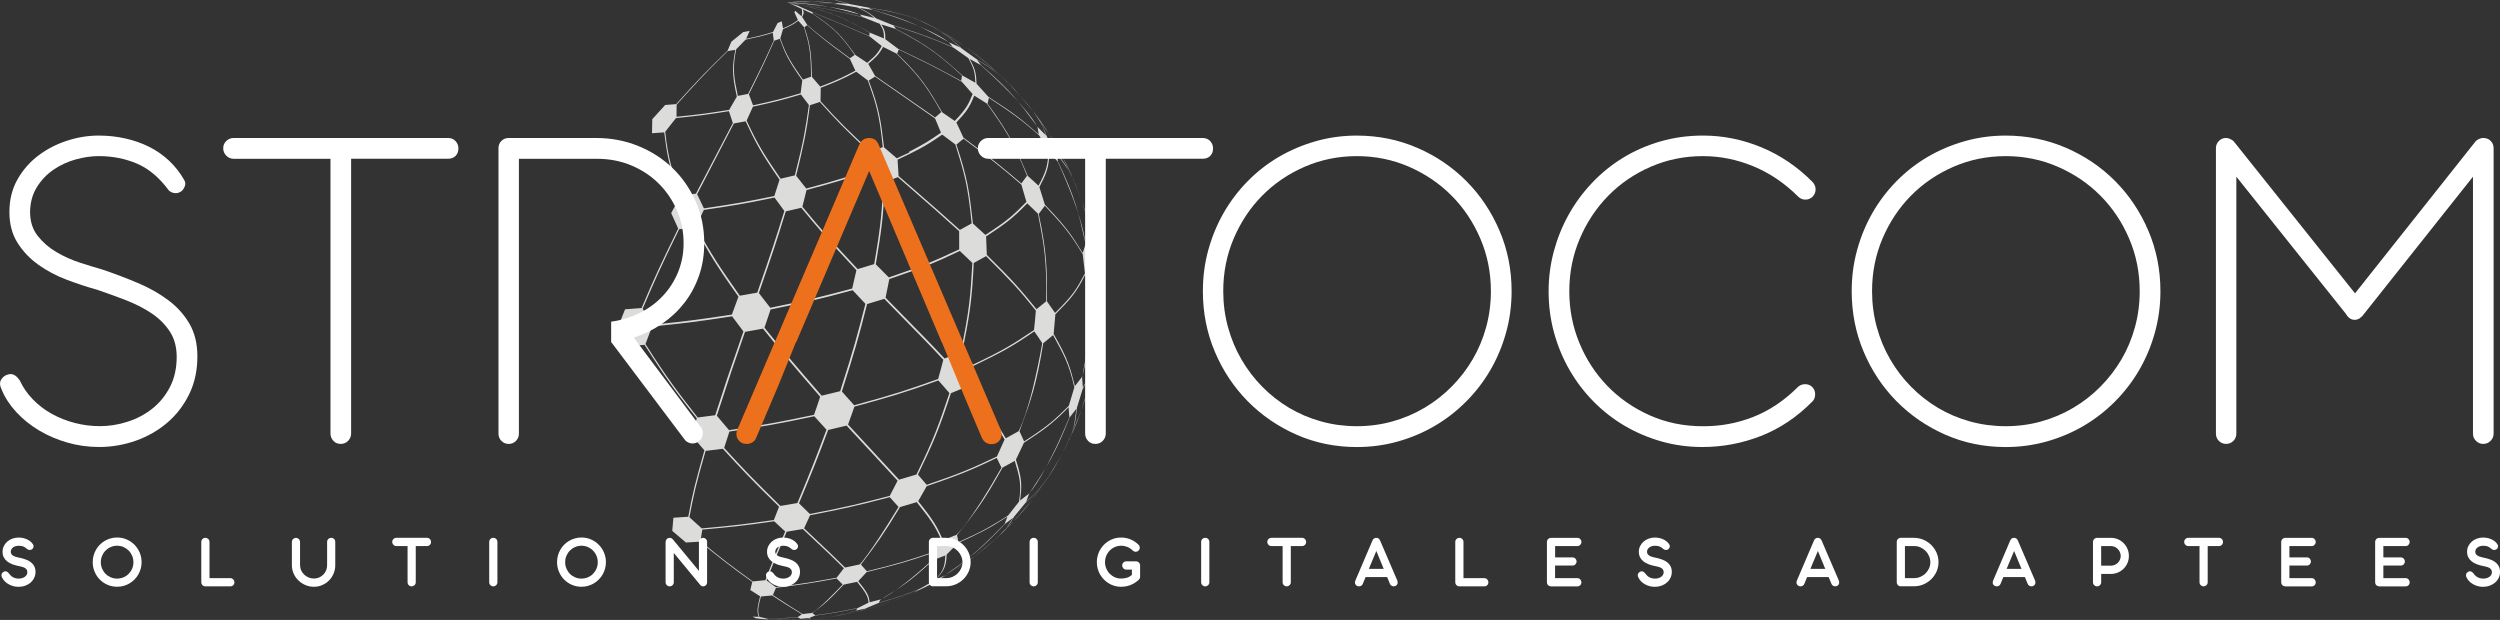 <svg xmlns="http://www.w3.org/2000/svg" width="246" height="61" viewBox="0 0 246 61" fill="none"><rect x="0" y="0" width="246" height="61" fill="#333333" stroke="none"/><g clip-path="url(#clip0_1_95)"><path d="M78.493 60.98L78.327 60.985L78.846 60.881L79.549 60.819C79.593 60.846 79.66 60.871 79.692 60.911C79.337 60.935 78.855 60.965 78.493 60.98ZM82.34 60.595C82.927 60.453 83.71 60.259 84.285 60.07L85.138 59.872C84.971 59.956 84.749 60.08 84.569 60.14C83.144 60.458 83.117 60.466 82.34 60.595ZM88.722 58.82L88.574 58.88L89.921 58.298L90.671 57.96L90.588 58.002C90.027 58.251 89.287 58.594 88.722 58.82ZM78.278 60.988C77.94 60.993 77.491 61 77.153 61C76.264 60.983 76.264 60.983 75.817 60.96L75.65 60.95L75.585 60.945L75.452 60.876C76.565 60.871 77.027 60.863 78.488 60.752L78.794 60.881C78.638 60.913 78.436 60.983 78.278 60.988ZM82.249 60.61L81.493 60.722C80.435 60.851 80.435 60.851 79.912 60.896L79.764 60.908C79.724 60.876 79.667 60.836 79.625 60.809L80.203 60.572C81.854 60.346 82.52 60.247 84.381 59.854L84.238 60.075C83.645 60.252 82.856 60.503 82.249 60.61ZM88.473 58.92C87.18 59.392 86.4 59.678 84.657 60.118C84.835 60.038 85.084 59.951 85.245 59.839L86.395 59.357C88.11 58.855 88.791 58.646 90.494 57.95L89.899 58.306L88.473 58.92ZM90.699 57.948L90.78 57.908L92.211 57.145C92.525 56.971 92.944 56.745 93.253 56.561C92.493 56.988 91.476 57.553 90.699 57.948ZM78.488 60.732C77.311 60.819 76.721 60.863 75.413 60.863L74.719 60.694C74.554 60.15 74.549 59.916 74.872 58.696L75.973 58.592C77.024 59.278 77.661 59.693 78.907 60.443L78.488 60.732ZM84.438 59.817C82.925 60.13 82.167 60.287 80.223 60.545L79.936 60.322C80.968 59.561 81.439 59.213 83.019 57.528L84.334 57.252C85.124 58.244 85.42 58.616 85.462 59.305L84.438 59.817ZM90.593 57.893C89.161 58.467 88.507 58.731 86.466 59.315L86.639 59.002C88.628 57.801 89.45 57.306 91.834 55.112L93.026 54.652C92.947 55.696 92.915 56.126 91.945 57.113L90.593 57.893ZM97.939 53.066C95.763 54.903 95.632 55.012 93.756 56.248L93.487 56.417C93.139 56.618 92.675 56.891 92.32 57.08L92.927 56.638C95.323 54.968 96.315 54.274 98.889 51.553L99.701 50.944C98.912 52.139 98.882 52.186 98.112 52.915L97.939 53.066ZM79.862 60.319L78.981 60.423C77.994 59.817 77.498 59.511 76.049 58.552L76.358 57.841C78.705 57.545 79.653 57.418 82.323 56.921L82.915 57.515C80.738 59.819 80.055 60.242 79.862 60.319ZM86.58 59.004L85.573 59.263C85.489 58.654 85.457 58.425 84.45 57.192L85.282 56.29C88.177 55.577 89.107 55.323 91.594 54.473L91.757 55.104C90.114 56.588 87.88 58.467 86.58 59.004ZM92.897 56.643L92.061 57.05C92.804 56.225 93.112 55.882 93.152 54.57L94.26 53.439C96.392 52.467 97.226 52.069 99.129 50.839L98.857 51.55C97.581 52.86 95.212 55.303 92.897 56.643ZM101.431 49.343C99.477 51.627 99.437 51.672 98.213 52.813C99.267 51.707 99.331 51.639 99.785 50.847L100.911 49.475C102.189 48.269 102.241 48.222 103.063 47.086C102.579 47.77 101.959 48.699 101.431 49.343ZM82.328 56.844C80.109 57.247 79.095 57.431 76.333 57.769L75.435 57.113C75.98 55.711 76.165 55.236 77.409 52.321L78.996 52.057C81.701 54.6 81.923 54.809 83.038 55.912L82.328 56.844ZM91.636 54.386C89.225 55.191 88.32 55.482 85.299 56.213L84.716 55.552C86.284 53.484 86.91 52.629 88.564 49.895L90.207 49.41C91.51 51.06 91.999 51.679 92.67 53.235L91.636 54.386ZM99.195 50.732C97.586 51.746 96.853 52.209 94.309 53.345L94.173 52.646C96.032 50.317 96.799 49.355 98.645 46.017L99.852 45.351C100.336 46.969 100.535 47.64 100.274 49.358L99.195 50.732ZM104.24 45.147L103.151 46.952C102.214 48.219 102.177 48.269 100.972 49.383L101.256 48.602C103.03 45.91 103.766 44.797 105.252 41.074L105.276 41.046L105.898 40.248L105.918 40.218C105.701 42.008 105.696 42.043 105.047 43.594L104.24 45.147ZM75.317 57.088L74.073 57.215C71.869 55.619 71.077 55.022 68.927 53.248L69.107 52.112C71.862 51.863 72.977 51.756 76.18 51.294L77.261 52.296C76.175 54.876 75.897 55.542 75.317 57.088ZM84.601 55.537L83.154 55.847C81.928 54.637 81.827 54.538 79.122 51.985L79.714 50.7C82.88 50.079 84.149 49.818 87.552 48.92L88.418 49.882C85.541 54.597 84.608 55.532 84.601 55.537ZM94.092 52.639L92.799 53.148C92.189 51.821 91.96 51.324 90.351 49.316L91.187 47.842C94.141 46.818 95.304 46.398 98.082 45.058L98.546 46.017C95.427 51.518 94.102 52.629 94.092 52.639ZM101.239 48.585L100.38 49.246C100.545 47.832 100.614 47.245 99.965 45.232L100.753 43.576C102.685 42.301 103.482 41.774 105.148 40.077L105.224 41.064C102.895 46.671 101.495 48.314 101.239 48.585ZM107.66 35.598C106.954 38.774 106.94 38.834 106.335 40.542C105.982 41.416 105.518 42.59 105.123 43.445C105.785 41.774 105.812 41.71 105.975 40.102L106.53 38.295C107.352 36.786 107.384 36.726 107.705 35.344L107.66 35.598ZM76.148 51.172C73.493 51.545 72.281 51.717 69.053 51.995L67.837 50.896C68.256 48.734 68.431 47.839 69.433 44.369L71.124 44.158C73.024 46.219 73.893 47.161 76.659 49.857L76.148 51.172ZM87.55 48.794C84.717 49.529 83.426 49.862 79.695 50.578L78.618 49.527C79.889 46.482 80.346 45.373 81.491 42.309L83.302 41.881C84.973 43.691 86.659 45.485 88.325 47.302L87.55 48.794ZM98.097 44.919C95.57 46.109 94.526 46.577 91.187 47.707L90.326 46.701C91.733 43.76 92.315 42.542 93.574 38.69L95.153 38.036C97.122 40.504 97.7 41.28 98.852 43.246L98.097 44.919ZM105.173 39.93C103.82 41.265 103.203 41.874 100.772 43.437L100.321 42.433C101.486 39.252 101.969 37.934 102.658 33.769L103.625 32.978C104.736 35.001 105.195 35.839 105.715 38.113L105.173 39.93ZM107.737 35.153C107.352 36.699 107.337 36.759 106.555 38.148L106.478 37.121C107.132 33.751 107.403 32.357 107.292 28.104L107.559 27.251C108.085 29.163 108.114 29.277 108.144 31.022C108.055 32.262 107.974 33.93 107.737 35.153ZM78.463 49.499L76.792 49.783C74.09 47.128 73.313 46.328 71.259 44.076L71.373 43.713L71.775 42.465C75.109 41.956 76.452 41.74 80.129 40.959L80.632 41.518L81.326 42.279C80.373 44.804 79.939 45.958 78.463 49.499ZM90.178 46.691L88.468 47.2C86.802 45.386 85.116 43.586 83.448 41.774L83.591 41.377L84.075 40.012C87.394 39.105 88.877 38.687 92.335 37.435L92.878 38.051L93.423 38.68C92.404 41.702 91.94 43.084 90.178 46.691ZM100.22 42.433L98.971 43.129C97.897 41.347 97.453 40.609 95.279 37.912L95.481 37.171L95.777 36.008C98.435 34.721 99.472 34.196 101.772 32.61L102.164 33.169L102.559 33.766C101.333 40.606 100.229 42.423 100.22 42.433ZM106.448 37.112L106.429 37.141L105.794 37.967L105.77 37.996C105.311 36.177 105.101 35.347 103.679 32.859L103.85 30.925C105.303 29.451 105.849 28.899 106.789 27.025L107.263 28.094C107.339 34.971 106.483 37.027 106.448 37.112ZM107.734 24.828C108.141 28.062 108.159 28.189 108.161 30.055L108.151 30.803C108.065 28.845 108.06 28.768 107.566 27.11L107.527 26.675L107.347 25.213C107.48 23.737 107.487 23.647 107.246 22.462L107.734 24.828ZM80.356 40.082L80.099 40.82C77.049 41.454 75.657 41.745 71.743 42.329L70.813 41.235L70.539 40.904C71.889 36.744 72.16 35.958 73.313 32.655L75.077 32.339C76.866 34.551 77.683 35.561 80.704 39.038L80.356 40.082ZM92.569 36.366L92.31 37.295C89.425 38.319 88.11 38.784 84.05 39.876L83.12 38.837L82.844 38.523C84.085 34.609 84.462 33.346 85.321 29.921L87.014 29.406C91.501 33.982 91.501 33.982 92.823 35.401L92.569 36.366ZM101.843 31.546L101.745 32.478C99.645 33.89 98.766 34.45 95.753 35.874L95.109 35.123L94.682 34.641C95.355 31.253 95.634 29.851 95.817 25.877L97.031 25.206C99.474 27.639 100.22 28.425 101.927 30.56L101.843 31.546ZM106.757 26.896C105.95 28.42 105.649 28.989 103.82 30.791L103.028 29.665C103.023 26.314 103.023 24.93 102.211 21.045L102.233 21.018L102.796 20.27L102.813 20.242C104.516 22.069 105.222 22.827 106.54 25.012L106.757 26.896ZM106.476 19.862C106.695 20.593 107.014 21.562 107.204 22.303C107.453 23.774 107.468 23.861 107.315 25.087L106.952 24.291L106.833 24.058C106.115 20.841 105.819 19.512 104.101 15.888L103.993 15.147C105.116 16.661 105.207 16.785 105.794 18.07L106.476 19.862ZM70.376 40.857L68.656 41.081C66.785 38.692 65.754 37.377 63.515 33.855L64.164 32.128C67.264 31.81 68.515 31.673 72.039 31.126L73.152 32.613C71.59 37.094 71.38 37.743 70.376 40.857ZM82.671 38.493L80.852 38.934C78.201 35.876 77.343 34.877 75.223 32.242L75.827 30.453C79.122 29.777 80.437 29.496 83.9 28.556L85.156 29.894C84.388 32.881 84.035 34.243 82.671 38.493ZM94.534 34.629L92.949 35.277C91.385 33.614 91.385 33.614 87.14 29.292L87.508 27.463C90.844 26.312 91.883 25.919 94.447 24.694L95.679 25.867C95.491 29.101 95.412 30.44 94.534 34.629ZM102.949 29.648L101.994 30.423C100.474 28.561 99.78 27.711 97.103 25.079L97.031 23.267C98.783 22.106 99.58 21.577 101.081 20.009L102.14 21.033C102.749 24.197 103.001 25.507 102.949 29.648ZM106.799 24.065L106.542 24.893C105.395 23.071 104.965 22.387 102.813 20.133L102.275 18.41C102.932 17.128 103.203 16.598 103.265 15.015L104.074 15.893C106.816 21.932 106.799 24.045 106.799 24.065ZM104.447 15.231C104.834 16.022 105.367 17.073 105.718 17.881C104.916 16.288 104.886 16.226 103.944 15.025L103.021 13.457C102.542 12.216 102.512 12.142 101.787 11.118C103.391 13.387 103.771 13.924 104.447 15.231ZM72.017 30.955C69.105 31.395 67.775 31.596 64.152 31.954L63.241 30.378C64.404 27.659 64.934 26.419 66.825 22.556L68.367 22.367C69.707 24.786 70.317 25.889 72.664 29.19L72.017 30.955ZM83.855 28.392C80.98 29.158 79.67 29.506 75.798 30.284L74.672 28.837C76.106 24.679 76.452 23.628 77.32 20.802L78.846 20.446C80.605 22.566 81.41 23.533 84.272 26.588L83.855 28.392ZM94.386 24.537C91.9 25.695 90.945 26.118 87.461 27.299L86.18 26.011C86.738 22.638 86.938 21.301 87.061 17.941L88.352 17.429C91.982 20.595 92.448 21 94.378 22.743L94.386 24.537ZM100.999 19.864C99.746 21.13 99.228 21.651 96.962 23.116L95.736 21.994C95.385 18.9 95.242 17.62 94.112 14.23L94.812 13.646C97.554 15.691 98.408 16.352 100.501 18.157L100.999 19.864ZM103.174 14.886C103.085 16.166 103.045 16.695 102.189 18.269L101.128 17.304C99.906 14.429 99.4 13.238 97.179 10.208L97.305 9.622C99.541 11.093 100.407 11.687 102.258 13.328L103.174 14.886ZM101.668 10.964C102.492 12.172 102.542 12.244 102.932 13.335L102.125 12.52C100.232 9.97 99.45 8.913 96.513 6.388L96.128 5.861C97.912 6.979 97.947 7.002 99.218 8.165C99.973 8.988 101.002 10.069 101.668 10.964ZM74.514 28.795L72.799 29.098C70.828 26.292 70.065 25.176 68.49 22.278L69.258 20.657C72.064 20.242 73.187 20.066 76.212 19.439L77.18 20.759C76.346 23.421 75.998 24.527 74.514 28.795ZM86.017 25.989L84.393 26.478C81.763 23.662 80.946 22.76 78.954 20.339L79.366 18.696C82.009 17.988 83.056 17.695 85.686 16.762L86.92 17.911C86.78 20.724 86.716 22.009 86.017 25.989ZM95.61 21.985L94.452 22.623C92.303 20.7 92.219 20.622 88.421 17.317L88.322 15.709C90.158 14.844 90.997 14.448 92.712 13.245L94.005 14.21C94.874 16.996 95.237 18.149 95.61 21.985ZM102.098 12.53L102.211 13.218C100.543 11.779 99.918 11.24 97.253 9.522L96.093 8.237C96.046 7.298 96.029 6.91 95.415 5.801L96.481 6.388C101.283 10.651 102.09 12.51 102.098 12.53ZM92.567 3.047C94.815 4.437 95.943 5.133 98.267 7.243L99.094 8.041C97.762 6.85 97.737 6.828 96.034 5.779L94.605 4.75C93.793 3.964 93.421 3.607 91.938 2.714L92.438 2.975C92.483 3 92.525 3.022 92.567 3.047ZM101.061 17.294L101.044 17.319L100.521 18.025L100.501 18.05C98.643 16.472 97.794 15.753 94.803 13.544L94.109 12.05C95.032 11.043 95.375 10.665 95.866 9.41L97.112 10.191C98.879 12.689 99.612 13.723 101.061 17.294ZM76.195 19.288C73.69 19.797 72.548 20.029 69.263 20.503L68.597 19.111C68.888 18.547 68.888 18.547 72.21 12.149L73.369 11.936C74.352 14.001 74.759 14.856 76.706 17.682L76.195 19.288ZM85.627 16.623C83.441 17.384 82.444 17.732 79.334 18.55L78.342 17.294C79.068 14.314 79.337 13.143 79.699 10.355L80.677 10.034C82.249 11.767 82.967 12.557 85.635 15.043L85.627 16.623ZM92.591 13.057C91.377 13.889 91.088 14.086 89.445 14.943L89.48 15.003L88.248 15.577L86.989 14.501C86.666 11.806 86.53 10.69 85.484 7.926L86.099 7.539C88.07 8.911 90.047 10.275 92.011 11.657L92.591 13.057ZM95.708 9.251C95.286 10.273 95.128 10.653 93.951 11.901L92.712 11.051C91.279 8.62 90.686 7.616 88.278 5.279L88.285 5.264L88.433 4.884L88.438 4.872C91.251 6.224 92.229 6.711 94.637 8.041L95.708 9.251ZM95.289 5.722C95.755 6.617 95.948 6.987 95.97 8.14L94.726 7.447C92.441 5.416 91.496 4.576 88.154 2.836L87.935 2.523C90.486 3.333 91.491 3.669 93.85 4.705L95.289 5.722ZM91.824 2.655C93.058 3.415 93.532 3.728 94.479 4.675L93.416 4.178C90.676 2.642 89.544 2.008 85.871 0.964L85.415 0.751C87.656 1.128 88.522 1.293 90.323 1.931L91.824 2.655ZM68.481 19.052L67.034 19.228C66.134 16.748 65.758 15.721 65.457 12.965L66.516 11.62C68.597 11.406 69.433 11.312 71.726 10.939L72.113 12.11C69.317 17.436 69.317 17.436 68.481 19.052ZM78.214 17.255L76.81 17.585C75.265 15.311 74.626 14.371 73.468 11.861L74.09 10.496C76.059 10.064 76.839 9.883 78.806 9.296L79.596 10.332C79.26 12.669 79.107 13.735 78.214 17.255ZM86.864 14.476L85.701 14.943C83.46 12.845 82.592 12.015 80.741 9.957L80.761 8.637C82.155 8.093 82.856 7.82 84.253 7.056L85.393 7.914C86.192 10.188 86.525 11.13 86.864 14.476ZM92.626 11.028L92.016 11.558C90.052 10.188 88.078 8.829 86.108 7.464L85.435 6.281C86.148 5.675 86.474 5.396 86.896 4.616L88.213 5.269C90.126 7.203 90.921 8.003 92.626 11.028ZM94.659 7.442L94.583 7.959C92.448 6.8 91.476 6.271 88.389 4.812L87.115 3.858C87.118 3.303 87.12 3.052 86.728 2.404L88.11 2.836C90.79 4.295 91.9 4.899 94.659 7.442ZM93.386 4.178L93.759 4.628C91.77 3.783 90.864 3.395 87.851 2.471L86.21 1.812C85.696 1.392 85.462 1.201 84.551 0.768L85.849 0.969C91.397 2.645 93.1 3.937 93.386 4.178ZM90.173 1.857L90.212 1.877C88.677 1.367 87.977 1.133 85.314 0.718L83.599 0.398C82.826 0.164 82.782 0.149 82.259 0.035C85.067 0.186 87.727 0.815 90.173 1.857ZM71.751 10.812C69.86 11.113 68.999 11.25 66.57 11.491L66.58 10.3C68.446 8.227 69.297 7.283 71.617 5.023L72.353 4.904C72.091 6.443 71.973 7.143 72.506 9.505L71.751 10.812ZM78.781 9.174C77.153 9.651 76.407 9.87 74.1 10.367L73.69 9.274C74.981 6.674 75.366 5.876 76.183 4.004L76.733 3.823C77.254 5.227 77.469 5.806 78.942 7.899L78.781 9.174ZM84.169 6.952C83.048 7.549 82.537 7.822 80.714 8.52L79.892 7.568C79.833 5.461 79.808 4.588 79.156 2.679L79.423 2.478C80.805 3.674 81.306 4.096 83.633 5.799L84.169 6.952ZM86.765 4.529C86.407 5.158 86.257 5.416 85.334 6.179L84.179 5.414C82.831 3.589 82.273 2.834 80.003 1.37L79.934 1.203C82.138 2.098 83.031 2.466 85.583 3.592L86.765 4.529ZM86.572 2.346C86.891 2.896 86.999 3.117 86.977 3.783L85.637 3.229C83.204 1.847 82.197 1.275 78.734 0.462L78.424 0.383C80.802 0.78 81.888 0.962 84.956 1.708L86.572 2.346ZM84.388 0.741C85.151 1.109 85.445 1.26 86.049 1.765L84.65 1.437C81.997 0.728 80.536 0.341 77.444 0.239C79.702 0.264 80.237 0.268 82.629 0.435L84.388 0.741ZM82.103 0.027C82.871 0.204 82.95 0.224 83.441 0.38L82.135 0.291C79.223 0.119 79.05 0.107 77.444 0.236C79.033 0.022 80.588 -0.045 82.103 0.027ZM73.611 9.241L72.602 9.435C72.224 7.603 72.052 6.766 72.439 4.852L73.364 3.902C74.428 3.676 74.914 3.574 76.042 3.226L76.136 3.984C75.371 5.684 75.055 6.388 73.611 9.241ZM79.808 7.546L79.001 7.829C77.849 6.159 77.37 5.468 76.782 3.773L77.049 2.866C77.723 2.57 78.029 2.433 78.552 2.041L79.112 2.667C79.591 4.25 79.791 4.904 79.808 7.546ZM84.102 5.401L83.641 5.729C81.284 4.007 80.733 3.574 79.421 2.431L78.924 1.658C79.092 1.347 79.154 1.233 78.974 0.915L79.959 1.36C81.755 2.592 82.5 3.102 84.102 5.401ZM85.578 3.216V3.226L85.533 3.53L85.531 3.539C83.473 2.645 82.441 2.195 79.877 1.168L78.656 0.634C78.315 0.46 78.127 0.363 77.444 0.236L78.688 0.45C81.469 1.161 82.621 1.457 85.578 3.216ZM84.606 1.437L84.867 1.663C82.444 1.096 81.336 0.838 78.327 0.363L77.444 0.239C82.787 0.626 84.275 1.253 84.606 1.437ZM82.103 0.296L82.523 0.415C80.385 0.281 79.877 0.249 77.444 0.236C79.433 0.169 81.15 0.112 82.103 0.296ZM92.567 3.047C88.226 0.564 83.031 -0.519 77.444 0.239C77.846 0.326 78.194 0.4 78.552 0.602L77.481 0.249L77.486 0.251L77.735 0.346L77.737 0.348L78.88 0.87C78.947 1.079 78.947 1.397 78.868 1.601L78.243 1.054V1.056V1.059L78.174 1.213L78.172 1.215L78.169 1.218L78.515 1.974C78.063 2.304 77.866 2.436 77.049 2.789L76.923 2.098L76.916 2.1L76.908 2.103L76.531 2.262L76.523 2.264L76.516 2.267L76.064 3.147C75.102 3.44 74.704 3.554 73.419 3.82L73.769 3.037L73.757 3.04L73.142 3.157L73.13 3.159L71.965 4.106L71.595 4.984C69.601 6.927 68.796 7.728 66.536 10.245L65.455 10.33L64.192 11.717V11.727L64.182 11.737L64.157 13.111L65.359 13.024C65.643 15.226 65.773 16.231 66.938 19.31L66.05 20.956L66.055 20.965L66.05 20.976L66.731 22.487C64.989 26.056 64.448 27.204 63.133 30.311L61.506 30.435L60.769 32.287L60.776 32.3L60.771 32.315L61.766 34.064L63.422 33.933C65.359 36.933 66.151 38.126 68.564 41.158L68.054 42.863L69.315 44.312C68.419 47.481 68.165 48.465 67.728 50.847L66.262 50.944L66.151 52.229L66.161 52.239V52.248L67.498 53.384L68.868 53.3C70.702 54.794 71.622 55.542 74.023 57.259L73.831 58.052L73.838 58.057L73.836 58.062L74.793 58.674C74.524 59.8 74.45 60.18 74.665 60.687L74.053 60.682L74.362 60.836H74.369H74.371L74.912 60.901L75.546 60.945L75.581 60.948H75.598L75.825 60.96C76.716 60.998 76.716 60.998 77.16 61C78.036 60.998 78.053 60.998 78.502 60.98C79.425 60.935 79.443 60.935 79.919 60.896C80.943 60.796 80.963 60.796 81.501 60.722C83.838 60.361 85.864 59.919 88.729 58.82C90.39 58.099 91.703 57.533 93.764 56.245C95.856 54.816 96.234 54.56 97.947 53.064C99.975 51.093 100.187 50.886 101.439 49.343C103.22 46.919 103.329 46.773 104.247 45.147C105.661 42.366 105.715 42.259 106.34 40.542C107.295 37.512 107.332 37.395 107.665 35.598C108.107 32.444 108.144 32.185 108.166 30.058C108.038 26.71 108.035 26.645 107.739 24.831C107.075 21.639 107.063 21.577 106.48 19.864C105.348 16.941 105.303 16.827 104.452 15.234C102.882 12.572 102.821 12.47 101.703 11.006C99.795 8.714 99.679 8.578 98.27 7.245C96.535 5.742 95.168 4.556 92.567 3.047Z" fill="#DCDCDB"></path><path d="M9.563 28.512C8.598 28.246 7.606 27.92 6.587 27.535C5.568 27.152 4.637 26.66 3.796 26.066C2.954 25.469 2.266 24.748 1.73 23.901C1.192 23.053 0.926 22.044 0.926 20.866C0.926 19.658 1.19 18.589 1.72 17.655C2.249 16.723 2.935 15.937 3.776 15.303C4.618 14.67 5.558 14.182 6.602 13.844C7.646 13.506 8.68 13.34 9.706 13.34C10.61 13.34 11.481 13.434 12.322 13.621C13.164 13.81 13.946 14.083 14.669 14.443C15.392 14.804 16.046 15.259 16.631 15.808C17.216 16.357 17.71 16.984 18.114 17.689C18.238 17.893 18.267 18.092 18.196 18.288C18.127 18.485 18.028 18.646 17.905 18.771C17.717 18.927 17.515 19.007 17.297 19.007C17.034 19.007 16.806 18.92 16.621 18.748C15.686 17.478 14.64 16.596 13.48 16.101C12.32 15.607 11.071 15.361 9.731 15.361C8.998 15.361 8.236 15.47 7.443 15.691C6.649 15.91 5.921 16.248 5.259 16.703C4.598 17.158 4.053 17.729 3.626 18.42C3.196 19.111 2.977 19.917 2.959 20.844C2.959 21.786 3.209 22.574 3.707 23.207C4.206 23.841 4.82 24.376 5.553 24.806C6.284 25.238 7.063 25.586 7.888 25.852C8.712 26.118 9.452 26.347 10.106 26.533C11.306 26.941 12.461 27.381 13.574 27.85C14.687 28.32 15.679 28.882 16.55 29.533C17.421 30.184 18.117 30.955 18.64 31.85C19.161 32.744 19.422 33.818 19.422 35.071C19.422 36.45 19.153 37.691 18.618 38.787C18.082 39.883 17.364 40.817 16.468 41.586C15.572 42.353 14.541 42.945 13.374 43.36C12.206 43.775 11 43.984 9.753 43.984C8.68 43.984 7.636 43.84 6.624 43.549C5.612 43.258 4.682 42.858 3.833 42.349C2.984 41.839 2.241 41.24 1.602 40.549C0.963 39.858 0.482 39.115 0.153 38.315C-0.017 37.954 -0.044 37.661 0.072 37.432C0.188 37.203 0.356 37.037 0.573 36.925C0.76 36.848 0.916 36.808 1.039 36.808C1.365 36.808 1.669 37.02 1.95 37.442C2.261 38.116 2.685 38.732 3.223 39.289C3.761 39.846 4.378 40.32 5.079 40.711C5.78 41.103 6.535 41.404 7.345 41.615C8.154 41.827 8.986 41.933 9.842 41.933C10.745 41.933 11.649 41.789 12.552 41.498C13.455 41.208 14.265 40.783 14.98 40.216C15.696 39.652 16.276 38.943 16.72 38.088C17.164 37.233 17.386 36.242 17.386 35.113C17.386 34.141 17.159 33.311 16.71 32.62C16.259 31.929 15.666 31.338 14.936 30.846C14.203 30.351 13.366 29.921 12.426 29.553C11.483 29.19 10.528 28.84 9.563 28.512Z" fill="white"></path><path d="M34.55 15.624V42.647C34.55 42.928 34.452 43.174 34.259 43.375C34.064 43.579 33.82 43.681 33.524 43.681C33.228 43.681 32.986 43.579 32.801 43.375C32.613 43.171 32.519 42.928 32.519 42.647V15.624H22.991C22.71 15.624 22.47 15.522 22.268 15.319C22.066 15.115 21.964 14.871 21.964 14.59C21.964 14.307 22.066 14.068 22.268 13.872C22.47 13.675 22.712 13.579 22.991 13.579H44.079C44.39 13.579 44.639 13.681 44.827 13.884C45.014 14.088 45.108 14.332 45.108 14.613C45.108 14.911 45.014 15.154 44.827 15.341C44.639 15.53 44.39 15.622 44.079 15.622H34.55V15.624Z" fill="white"></path><path d="M68.853 41.896C69.088 42.13 69.189 42.401 69.157 42.707C69.127 43.012 68.994 43.251 68.76 43.425C68.574 43.567 68.372 43.636 68.152 43.636C67.874 43.636 67.632 43.534 67.429 43.331L60.166 33.687C60.157 33.687 60.147 33.689 60.137 33.689V31.653C60.828 31.559 61.484 31.395 62.106 31.159C63.165 30.759 64.076 30.207 64.838 29.501C65.601 28.795 66.195 27.965 66.625 27.008C67.052 26.051 67.266 25.024 67.266 23.926C67.266 22.812 67.057 21.759 66.635 20.764C66.215 19.768 65.628 18.885 64.873 18.117C64.118 17.349 63.214 16.743 62.163 16.295C61.114 15.848 59.964 15.624 58.72 15.624H51.06V42.672C51.06 42.953 50.961 43.194 50.769 43.388C50.574 43.584 50.337 43.683 50.056 43.683C49.774 43.683 49.537 43.584 49.343 43.388C49.148 43.194 49.051 42.953 49.051 42.672V14.59C49.051 14.292 49.148 14.048 49.343 13.86C49.537 13.673 49.774 13.579 50.056 13.579H58.673C60.137 13.579 61.514 13.842 62.807 14.367C64.098 14.891 65.223 15.617 66.181 16.541C67.138 17.466 67.896 18.56 68.456 19.822C69.019 21.085 69.297 22.452 69.297 23.926C69.297 25.072 69.127 26.138 68.784 27.125C68.441 28.114 67.962 29.004 67.348 29.794C66.733 30.587 66.001 31.273 65.154 31.852C64.305 32.434 63.375 32.886 62.363 33.217L68.853 41.896Z" fill="white"></path><path d="M98.509 43.047C98.433 43.298 98.27 43.487 98.021 43.611C97.895 43.676 97.747 43.706 97.577 43.706C97.14 43.706 96.821 43.502 96.619 43.094L94.363 37.758L94.331 37.683L92.68 33.674H92.661L85.526 16.825L78.347 33.674H78.315L76.674 37.731L76.664 37.758L74.411 43.072C74.334 43.276 74.209 43.427 74.038 43.529C73.865 43.631 73.68 43.683 73.478 43.683C73.337 43.683 73.197 43.659 73.056 43.611C72.792 43.487 72.614 43.296 72.52 43.035C72.427 42.779 72.442 42.515 72.567 42.247L84.569 14.19C84.771 13.782 85.092 13.579 85.526 13.579C85.963 13.579 86.266 13.782 86.437 14.19L98.465 42.272C98.574 42.538 98.588 42.796 98.509 43.047Z" fill="#ED701D"></path><path d="M108.808 15.624V42.647C108.808 42.928 108.711 43.174 108.516 43.375C108.322 43.579 108.077 43.681 107.781 43.681C107.485 43.681 107.243 43.579 107.058 43.375C106.87 43.171 106.777 42.928 106.777 42.647V15.624H97.248C96.967 15.624 96.728 15.522 96.525 15.319C96.323 15.115 96.222 14.871 96.222 14.59C96.222 14.307 96.323 14.068 96.525 13.872C96.728 13.675 96.969 13.579 97.248 13.579H118.336C118.647 13.579 118.896 13.681 119.084 13.884C119.271 14.088 119.365 14.332 119.365 14.613C119.365 14.911 119.271 15.154 119.084 15.341C118.896 15.53 118.647 15.622 118.336 15.622H108.808V15.624Z" fill="white"></path><path d="M133.516 13.342C135.618 13.342 137.595 13.742 139.449 14.543C141.302 15.343 142.916 16.437 144.293 17.824C145.67 19.211 146.756 20.834 147.551 22.693C148.345 24.55 148.742 26.538 148.742 28.656C148.742 30.067 148.56 31.427 148.195 32.737C147.829 34.047 147.319 35.265 146.665 36.393C146.011 37.522 145.216 38.558 144.283 39.498C143.35 40.437 142.321 41.237 141.201 41.896C140.08 42.555 138.869 43.069 137.571 43.437C136.27 43.805 134.92 43.989 133.518 43.989C131.401 43.989 129.424 43.586 127.588 42.779C125.752 41.971 124.148 40.872 122.778 39.485C121.409 38.098 120.33 36.475 119.543 34.616C118.756 32.759 118.363 30.771 118.363 28.653C118.363 27.241 118.541 25.887 118.901 24.584C119.262 23.282 119.765 22.064 120.419 20.928C121.073 19.792 121.858 18.756 122.778 17.824C123.696 16.892 124.716 16.094 125.838 15.438C126.959 14.779 128.171 14.267 129.469 13.897C130.764 13.526 132.114 13.342 133.516 13.342ZM133.516 15.363C131.695 15.363 129.982 15.713 128.378 16.409C126.774 17.108 125.382 18.055 124.197 19.255C123.015 20.453 122.08 21.863 121.394 23.476C120.708 25.091 120.367 26.816 120.367 28.651C120.367 29.874 120.523 31.054 120.834 32.19C121.145 33.326 121.584 34.385 122.154 35.364C122.722 36.343 123.403 37.238 124.197 38.046C124.992 38.854 125.875 39.547 126.848 40.129C127.82 40.708 128.871 41.155 129.999 41.469C131.127 41.782 132.299 41.938 133.513 41.938C134.728 41.938 135.895 41.782 137.015 41.469C138.136 41.155 139.187 40.708 140.167 40.129C141.146 39.55 142.037 38.856 142.839 38.046C143.641 37.238 144.33 36.346 144.907 35.364C145.482 34.385 145.927 33.326 146.238 32.19C146.549 31.054 146.704 29.874 146.704 28.651C146.704 26.816 146.356 25.091 145.665 23.476C144.972 21.86 144.031 20.453 142.839 19.255C141.647 18.055 140.251 17.108 138.647 16.409C137.05 15.713 135.337 15.363 133.516 15.363Z" fill="white"></path><path d="M178.352 17.903C178.554 18.122 178.656 18.366 178.656 18.631C178.656 18.898 178.562 19.134 178.377 19.337C178.174 19.541 177.932 19.643 177.654 19.643C177.375 19.643 177.133 19.541 176.931 19.337C175.608 18.02 174.139 17.028 172.528 16.362C170.916 15.696 169.263 15.363 167.565 15.363C165.744 15.363 164.031 15.713 162.427 16.41C160.823 17.108 159.431 18.06 158.246 19.268C157.064 20.476 156.129 21.888 155.445 23.501C154.759 25.116 154.419 26.841 154.419 28.676C154.419 30.448 154.749 32.138 155.411 33.744C156.072 35.352 156.99 36.761 158.167 37.977C159.342 39.192 160.732 40.156 162.336 40.87C163.94 41.583 165.675 41.941 167.543 41.941C169.256 41.956 170.906 41.655 172.493 41.036C174.08 40.417 175.544 39.441 176.884 38.108C177.086 37.904 177.335 37.803 177.631 37.803C177.881 37.803 178.105 37.889 178.308 38.061C178.51 38.265 178.611 38.511 178.611 38.802C178.611 39.093 178.517 39.331 178.33 39.517C176.805 41.054 175.114 42.184 173.263 42.905C171.41 43.626 169.495 43.986 167.518 43.986C166.116 43.986 164.771 43.803 163.478 43.435C162.185 43.067 160.981 42.552 159.858 41.894C158.738 41.235 157.718 40.44 156.798 39.505C155.88 38.573 155.093 37.536 154.439 36.401C153.785 35.265 153.279 34.044 152.921 32.744C152.563 31.445 152.383 30.087 152.383 28.676C152.383 27.328 152.553 26.014 152.896 24.736C153.239 23.459 153.725 22.256 154.355 21.125C154.984 19.996 155.751 18.952 156.655 17.998C157.558 17.041 158.572 16.218 159.702 15.527C160.83 14.836 162.057 14.299 163.38 13.916C164.702 13.534 166.104 13.34 167.582 13.34C169.544 13.34 171.454 13.725 173.315 14.493C175.178 15.264 176.856 16.399 178.352 17.903Z" fill="white"></path><path d="M197.359 13.342C199.462 13.342 201.438 13.742 203.292 14.543C205.145 15.343 206.759 16.437 208.136 17.824C209.513 19.211 210.599 20.834 211.394 22.693C212.188 24.55 212.586 26.538 212.586 28.656C212.586 30.067 212.403 31.427 212.038 32.737C211.673 34.047 211.162 35.265 210.508 36.393C209.854 37.522 209.059 38.558 208.126 39.498C207.193 40.437 206.164 41.237 205.044 41.896C203.924 42.555 202.712 43.069 201.414 43.437C200.113 43.805 198.763 43.989 197.362 43.989C195.244 43.989 193.267 43.586 191.431 42.779C189.595 41.971 187.991 40.872 186.622 39.485C185.252 38.098 184.173 36.475 183.386 34.616C182.599 32.759 182.207 30.771 182.207 28.653C182.207 27.241 182.384 25.887 182.745 24.584C183.105 23.282 183.608 22.064 184.262 20.928C184.916 19.792 185.701 18.756 186.622 17.824C187.54 16.892 188.559 16.094 189.682 15.438C190.802 14.779 192.014 14.267 193.312 13.897C194.607 13.526 195.957 13.342 197.359 13.342ZM197.359 15.363C195.538 15.363 193.825 15.713 192.221 16.409C190.617 17.108 189.225 18.055 188.041 19.255C186.858 20.453 185.923 21.863 185.237 23.476C184.551 25.091 184.21 26.816 184.21 28.651C184.21 29.874 184.366 31.054 184.677 32.19C184.988 33.326 185.427 34.385 185.997 35.364C186.565 36.343 187.246 37.238 188.041 38.046C188.835 38.854 189.719 39.547 190.691 40.129C191.663 40.708 192.715 41.155 193.842 41.469C194.97 41.782 196.142 41.938 197.357 41.938C198.571 41.938 199.738 41.782 200.859 41.469C201.979 41.155 203.03 40.708 204.01 40.129C204.99 39.55 205.881 38.856 206.683 38.046C207.485 37.238 208.173 36.346 208.751 35.364C209.326 34.385 209.77 33.326 210.081 32.19C210.392 31.054 210.547 29.874 210.547 28.651C210.547 26.816 210.199 25.091 209.508 23.476C208.815 21.86 207.875 20.453 206.683 19.255C205.491 18.055 204.094 17.108 202.49 16.409C200.893 15.713 199.18 15.363 197.359 15.363Z" fill="white"></path><path d="M245.371 42.669C245.371 42.953 245.27 43.191 245.067 43.388C244.865 43.584 244.623 43.681 244.344 43.681C244.08 43.681 243.846 43.584 243.643 43.388C243.441 43.191 243.34 42.953 243.34 42.669V17.387L232.434 31.122C232.388 31.169 232.318 31.224 232.225 31.286L232.178 31.333C232.052 31.395 231.961 31.435 231.896 31.45C231.85 31.465 231.788 31.472 231.709 31.472C231.507 31.472 231.331 31.412 231.183 31.296C231.035 31.179 230.914 31.032 230.82 30.861L220.056 17.384V42.667C220.056 42.95 219.959 43.189 219.765 43.385C219.57 43.582 219.333 43.678 219.051 43.678C218.772 43.678 218.533 43.582 218.338 43.385C218.143 43.189 218.047 42.95 218.047 42.667V14.588C218.047 14.304 218.143 14.066 218.338 13.87C218.533 13.673 218.77 13.576 219.051 13.576C219.083 13.576 219.113 13.581 219.145 13.589C219.177 13.596 219.207 13.601 219.239 13.601L219.286 13.623C219.318 13.623 219.365 13.638 219.426 13.671C219.55 13.718 219.668 13.787 219.777 13.882L231.734 28.865L243.619 13.882C243.695 13.805 243.806 13.733 243.944 13.671C244.085 13.608 244.216 13.576 244.342 13.576C244.653 13.576 244.902 13.673 245.09 13.87C245.277 14.066 245.371 14.304 245.371 14.588V42.669Z" fill="white"></path><path d="M1.871 55.706C1.634 55.661 1.417 55.601 1.219 55.527C1.022 55.452 0.851 55.358 0.708 55.243C0.565 55.129 0.454 54.995 0.373 54.838C0.291 54.682 0.252 54.5 0.252 54.299C0.252 54.09 0.294 53.899 0.38 53.73C0.466 53.558 0.582 53.409 0.726 53.285C0.869 53.16 1.037 53.063 1.229 52.996C1.419 52.929 1.619 52.895 1.826 52.895C1.972 52.895 2.115 52.909 2.258 52.939C2.399 52.969 2.534 53.014 2.66 53.071C2.786 53.128 2.902 53.203 3.006 53.29C3.11 53.377 3.196 53.479 3.263 53.596C3.285 53.633 3.297 53.67 3.302 53.71C3.304 53.75 3.302 53.787 3.295 53.824C3.285 53.861 3.272 53.896 3.253 53.931C3.235 53.963 3.213 53.993 3.188 54.016C3.122 54.083 3.035 54.117 2.927 54.117C2.887 54.117 2.848 54.112 2.806 54.1C2.764 54.088 2.727 54.07 2.69 54.043C2.623 53.986 2.562 53.936 2.502 53.891C2.443 53.846 2.381 53.812 2.317 53.784C2.253 53.757 2.184 53.737 2.11 53.722C2.036 53.707 1.947 53.702 1.848 53.702C1.737 53.702 1.634 53.715 1.537 53.745C1.441 53.772 1.357 53.812 1.288 53.864C1.219 53.916 1.162 53.978 1.12 54.05C1.078 54.122 1.059 54.202 1.059 54.291C1.059 54.396 1.086 54.48 1.14 54.55C1.194 54.617 1.268 54.674 1.367 54.719C1.463 54.764 1.577 54.803 1.705 54.833C1.834 54.863 1.974 54.895 2.125 54.928C2.298 54.972 2.465 55.027 2.631 55.094C2.794 55.159 2.942 55.246 3.07 55.35C3.198 55.455 3.302 55.581 3.378 55.733C3.455 55.882 3.494 56.064 3.494 56.272C3.494 56.481 3.453 56.675 3.366 56.854C3.282 57.033 3.164 57.19 3.013 57.321C2.863 57.456 2.685 57.557 2.483 57.632C2.28 57.706 2.061 57.744 1.826 57.744C1.639 57.744 1.461 57.719 1.291 57.672C1.12 57.622 0.965 57.557 0.822 57.475C0.679 57.393 0.555 57.294 0.449 57.18C0.343 57.065 0.259 56.946 0.2 56.819C0.168 56.755 0.151 56.695 0.146 56.635C0.143 56.578 0.148 56.526 0.165 56.479C0.183 56.431 0.207 56.389 0.242 56.354C0.276 56.317 0.313 56.29 0.355 56.267C0.42 56.233 0.479 56.215 0.536 56.215C0.656 56.215 0.78 56.297 0.906 56.456C1.009 56.608 1.14 56.725 1.298 56.809C1.456 56.891 1.641 56.934 1.853 56.934C1.957 56.934 2.058 56.921 2.159 56.891C2.261 56.864 2.349 56.824 2.428 56.77C2.507 56.715 2.572 56.65 2.618 56.573C2.668 56.496 2.69 56.407 2.69 56.307C2.69 56.198 2.665 56.108 2.616 56.041C2.567 55.972 2.502 55.917 2.426 55.875C2.349 55.832 2.261 55.8 2.164 55.775C2.063 55.75 1.967 55.728 1.871 55.706Z" fill="white"></path><path d="M11.52 52.89C11.853 52.89 12.166 52.952 12.46 53.079C12.754 53.205 13.01 53.379 13.228 53.598C13.445 53.817 13.617 54.075 13.743 54.371C13.869 54.664 13.933 54.98 13.933 55.316C13.933 55.539 13.904 55.755 13.847 55.962C13.788 56.168 13.709 56.359 13.605 56.538C13.502 56.717 13.376 56.881 13.228 57.028C13.079 57.177 12.917 57.304 12.739 57.408C12.561 57.513 12.369 57.595 12.164 57.652C11.957 57.709 11.744 57.736 11.522 57.736C11.189 57.736 10.876 57.674 10.585 57.547C10.291 57.421 10.037 57.247 9.822 57.028C9.605 56.809 9.434 56.551 9.311 56.258C9.188 55.964 9.124 55.651 9.124 55.316C9.124 55.092 9.151 54.878 9.207 54.672C9.264 54.465 9.343 54.272 9.447 54.093C9.55 53.911 9.674 53.747 9.822 53.6C9.968 53.454 10.128 53.327 10.306 53.223C10.483 53.118 10.673 53.036 10.881 52.979C11.083 52.919 11.298 52.89 11.52 52.89ZM11.522 53.7C11.3 53.7 11.093 53.742 10.898 53.827C10.703 53.911 10.535 54.028 10.389 54.175C10.244 54.321 10.13 54.493 10.046 54.689C9.963 54.886 9.921 55.097 9.921 55.321C9.921 55.547 9.963 55.758 10.046 55.954C10.13 56.151 10.244 56.322 10.389 56.466C10.533 56.611 10.703 56.725 10.898 56.809C11.09 56.891 11.3 56.934 11.522 56.934C11.744 56.934 11.954 56.891 12.149 56.809C12.347 56.727 12.517 56.613 12.66 56.466C12.803 56.32 12.919 56.151 13.003 55.954C13.087 55.758 13.129 55.547 13.129 55.321C13.129 55.097 13.087 54.888 13.003 54.689C12.919 54.493 12.806 54.321 12.66 54.175C12.514 54.028 12.347 53.914 12.149 53.827C11.954 53.742 11.747 53.7 11.522 53.7Z" fill="white"></path><path d="M20.612 56.886L22.665 56.889C22.722 56.889 22.773 56.899 22.823 56.921C22.872 56.944 22.912 56.971 22.949 57.008C22.983 57.045 23.013 57.088 23.033 57.137C23.052 57.185 23.065 57.239 23.065 57.296C23.065 57.413 23.025 57.51 22.951 57.585C22.875 57.659 22.778 57.697 22.665 57.697H20.207C20.192 57.697 20.177 57.697 20.165 57.697C20.153 57.697 20.138 57.694 20.125 57.689C20.116 57.689 20.106 57.687 20.096 57.682C20.012 57.659 19.943 57.612 19.889 57.542C19.834 57.473 19.807 57.391 19.807 57.296V53.322C19.807 53.265 19.817 53.213 19.839 53.163C19.861 53.113 19.889 53.074 19.926 53.039C19.96 53.004 20.005 52.977 20.054 52.954C20.103 52.934 20.155 52.922 20.209 52.922C20.266 52.922 20.318 52.932 20.367 52.954C20.417 52.977 20.459 53.004 20.496 53.039C20.533 53.074 20.562 53.116 20.582 53.163C20.602 53.21 20.614 53.265 20.614 53.322V56.886H20.612Z" fill="white"></path><path d="M29.528 55.619C29.528 55.803 29.565 55.974 29.639 56.133C29.713 56.292 29.811 56.431 29.937 56.548C30.063 56.665 30.209 56.76 30.374 56.827C30.54 56.894 30.712 56.929 30.892 56.929C31.073 56.929 31.24 56.894 31.398 56.827C31.556 56.757 31.692 56.665 31.81 56.548C31.926 56.431 32.018 56.292 32.087 56.133C32.154 55.974 32.188 55.803 32.188 55.619V53.322C32.188 53.265 32.198 53.213 32.22 53.163C32.242 53.113 32.27 53.071 32.306 53.036C32.343 52.999 32.386 52.972 32.435 52.952C32.484 52.932 32.536 52.922 32.59 52.922C32.647 52.922 32.699 52.932 32.748 52.952C32.798 52.972 32.837 52.999 32.874 53.036C32.909 53.071 32.938 53.113 32.958 53.163C32.978 53.213 32.99 53.265 32.99 53.322V55.619C32.99 55.91 32.936 56.185 32.825 56.444C32.714 56.702 32.566 56.929 32.376 57.117C32.186 57.309 31.963 57.461 31.707 57.572C31.453 57.684 31.179 57.739 30.887 57.739C30.596 57.739 30.32 57.684 30.058 57.572C29.797 57.461 29.567 57.309 29.367 57.117C29.17 56.926 29.012 56.702 28.896 56.444C28.78 56.185 28.721 55.912 28.721 55.619V53.33C28.721 53.272 28.731 53.22 28.753 53.17C28.773 53.121 28.802 53.078 28.837 53.044C28.874 53.009 28.916 52.979 28.965 52.959C29.014 52.939 29.066 52.927 29.12 52.927C29.177 52.927 29.229 52.937 29.278 52.959C29.325 52.979 29.37 53.009 29.407 53.044C29.444 53.081 29.473 53.123 29.493 53.17C29.513 53.218 29.525 53.272 29.525 53.33V55.619H29.528Z" fill="white"></path><path d="M40.91 53.732V57.296C40.91 57.351 40.9 57.403 40.877 57.453C40.855 57.503 40.828 57.545 40.791 57.58C40.754 57.615 40.71 57.642 40.66 57.664C40.611 57.687 40.557 57.697 40.5 57.697C40.446 57.697 40.394 57.687 40.347 57.664C40.297 57.644 40.256 57.615 40.221 57.58C40.184 57.545 40.157 57.503 40.137 57.453C40.115 57.403 40.105 57.351 40.105 57.296V53.732H38.999C38.945 53.732 38.893 53.722 38.844 53.7C38.795 53.68 38.753 53.65 38.716 53.613C38.679 53.576 38.651 53.531 38.629 53.481C38.607 53.431 38.597 53.379 38.597 53.325C38.597 53.267 38.607 53.215 38.629 53.166C38.649 53.118 38.679 53.076 38.716 53.039C38.75 53.004 38.795 52.974 38.844 52.954C38.893 52.934 38.945 52.922 38.999 52.922H42.015C42.072 52.922 42.124 52.932 42.173 52.954C42.22 52.974 42.262 53.004 42.299 53.041C42.334 53.078 42.363 53.121 42.383 53.17C42.403 53.218 42.415 53.272 42.415 53.33C42.415 53.387 42.405 53.439 42.383 53.489C42.361 53.538 42.334 53.581 42.299 53.615C42.262 53.653 42.22 53.68 42.173 53.702C42.124 53.722 42.072 53.735 42.015 53.735H40.91V53.732Z" fill="white"></path><path d="M48.945 57.296C48.945 57.351 48.935 57.403 48.913 57.453C48.89 57.503 48.863 57.545 48.826 57.58C48.789 57.615 48.747 57.642 48.698 57.664C48.648 57.687 48.597 57.697 48.54 57.697C48.486 57.697 48.434 57.687 48.385 57.664C48.335 57.644 48.293 57.615 48.256 57.58C48.219 57.545 48.192 57.503 48.17 57.453C48.148 57.403 48.138 57.351 48.138 57.296V53.322C48.138 53.265 48.148 53.213 48.17 53.163C48.192 53.113 48.219 53.071 48.256 53.036C48.291 52.999 48.335 52.972 48.385 52.952C48.434 52.932 48.486 52.922 48.54 52.922C48.597 52.922 48.648 52.932 48.698 52.952C48.747 52.972 48.789 52.999 48.826 53.036C48.863 53.071 48.893 53.113 48.913 53.163C48.932 53.213 48.945 53.265 48.945 53.322V57.296Z" fill="white"></path><path d="M57.21 52.89C57.543 52.89 57.856 52.952 58.15 53.079C58.444 53.205 58.7 53.379 58.917 53.598C59.135 53.817 59.307 54.075 59.433 54.371C59.559 54.664 59.623 54.98 59.623 55.316C59.623 55.539 59.594 55.755 59.537 55.962C59.478 56.168 59.399 56.359 59.295 56.538C59.191 56.717 59.066 56.881 58.917 57.028C58.769 57.177 58.607 57.304 58.429 57.408C58.251 57.513 58.059 57.595 57.854 57.652C57.647 57.709 57.434 57.736 57.212 57.736C56.879 57.736 56.566 57.674 56.274 57.547C55.981 57.421 55.727 57.247 55.512 57.028C55.295 56.809 55.124 56.551 55.001 56.258C54.878 55.964 54.813 55.651 54.813 55.316C54.813 55.092 54.841 54.878 54.897 54.672C54.954 54.465 55.033 54.272 55.137 54.093C55.24 53.911 55.364 53.747 55.512 53.6C55.657 53.454 55.818 53.327 55.996 53.223C56.173 53.118 56.363 53.036 56.571 52.979C56.775 52.919 56.988 52.89 57.21 52.89ZM57.215 53.7C56.993 53.7 56.785 53.742 56.59 53.827C56.395 53.911 56.228 54.028 56.082 54.175C55.936 54.321 55.823 54.493 55.739 54.689C55.655 54.886 55.613 55.097 55.613 55.321C55.613 55.547 55.655 55.758 55.739 55.954C55.823 56.151 55.936 56.322 56.082 56.466C56.225 56.611 56.395 56.725 56.59 56.809C56.783 56.891 56.993 56.934 57.215 56.934C57.437 56.934 57.647 56.891 57.842 56.809C58.039 56.727 58.209 56.613 58.352 56.466C58.495 56.32 58.611 56.151 58.695 55.954C58.779 55.758 58.821 55.547 58.821 55.321C58.821 55.097 58.779 54.888 58.695 54.689C58.611 54.493 58.498 54.321 58.352 54.175C58.207 54.028 58.039 53.914 57.842 53.827C57.647 53.742 57.437 53.7 57.215 53.7Z" fill="white"></path><path d="M66.301 54.411V57.296C66.301 57.351 66.291 57.403 66.269 57.453C66.247 57.503 66.22 57.545 66.183 57.58C66.146 57.614 66.104 57.642 66.054 57.664C66.005 57.687 65.953 57.697 65.896 57.697C65.842 57.697 65.79 57.687 65.741 57.664C65.692 57.644 65.65 57.614 65.613 57.58C65.576 57.545 65.548 57.503 65.526 57.453C65.504 57.403 65.494 57.351 65.494 57.296V53.334C65.494 53.228 65.529 53.138 65.598 53.063C65.63 53.021 65.669 52.986 65.719 52.962C65.768 52.937 65.827 52.924 65.894 52.924C65.953 52.924 66.01 52.937 66.067 52.964C66.121 52.991 66.17 53.029 66.212 53.078L68.774 56.175V53.325C68.774 53.267 68.784 53.215 68.808 53.165C68.833 53.116 68.86 53.076 68.897 53.041C68.934 53.006 68.976 52.979 69.026 52.957C69.075 52.937 69.127 52.924 69.186 52.924C69.243 52.924 69.295 52.934 69.341 52.957C69.388 52.979 69.43 53.006 69.465 53.041C69.499 53.076 69.529 53.118 69.549 53.165C69.569 53.215 69.578 53.267 69.578 53.325V57.299C69.578 57.364 69.564 57.423 69.537 57.478C69.509 57.532 69.472 57.577 69.425 57.612C69.396 57.639 69.361 57.659 69.324 57.674C69.285 57.689 69.243 57.697 69.193 57.697H69.171C69.112 57.694 69.06 57.679 69.016 57.654C68.971 57.629 68.929 57.59 68.89 57.54L66.301 54.411Z" fill="white"></path><path d="M77.096 55.706C76.859 55.661 76.642 55.601 76.444 55.527C76.247 55.452 76.076 55.358 75.933 55.243C75.79 55.129 75.679 54.995 75.598 54.838C75.519 54.682 75.477 54.5 75.477 54.299C75.477 54.09 75.519 53.899 75.605 53.73C75.692 53.558 75.808 53.409 75.951 53.285C76.096 53.16 76.264 53.063 76.454 52.996C76.644 52.929 76.844 52.895 77.051 52.895C77.197 52.895 77.34 52.909 77.483 52.939C77.624 52.969 77.76 53.014 77.885 53.071C78.011 53.128 78.125 53.203 78.231 53.29C78.335 53.377 78.418 53.479 78.485 53.596C78.507 53.633 78.52 53.67 78.525 53.71C78.529 53.75 78.525 53.787 78.517 53.824C78.51 53.861 78.495 53.896 78.478 53.931C78.458 53.963 78.438 53.993 78.413 54.016C78.347 54.083 78.26 54.117 78.152 54.117C78.112 54.117 78.073 54.112 78.031 54.1C77.989 54.088 77.952 54.07 77.915 54.043C77.848 53.986 77.787 53.936 77.725 53.891C77.663 53.846 77.604 53.812 77.54 53.784C77.476 53.757 77.407 53.737 77.333 53.722C77.259 53.707 77.17 53.702 77.071 53.702C76.96 53.702 76.856 53.715 76.76 53.745C76.664 53.774 76.58 53.812 76.511 53.864C76.442 53.916 76.385 53.978 76.346 54.05C76.306 54.122 76.284 54.202 76.284 54.291C76.284 54.396 76.311 54.48 76.365 54.55C76.419 54.617 76.494 54.674 76.592 54.719C76.689 54.764 76.802 54.803 76.93 54.833C77.059 54.863 77.199 54.895 77.35 54.928C77.523 54.972 77.691 55.027 77.856 55.094C78.021 55.161 78.167 55.246 78.295 55.35C78.423 55.455 78.527 55.581 78.604 55.733C78.68 55.882 78.72 56.064 78.72 56.272C78.72 56.481 78.678 56.675 78.591 56.854C78.507 57.033 78.389 57.19 78.238 57.321C78.088 57.453 77.91 57.557 77.708 57.632C77.503 57.706 77.286 57.744 77.051 57.744C76.864 57.744 76.686 57.719 76.516 57.672C76.346 57.622 76.19 57.557 76.047 57.475C75.904 57.393 75.78 57.294 75.674 57.18C75.568 57.065 75.487 56.946 75.427 56.819C75.395 56.755 75.378 56.695 75.373 56.635C75.371 56.578 75.376 56.526 75.393 56.479C75.41 56.431 75.435 56.389 75.469 56.354C75.501 56.317 75.541 56.29 75.583 56.267C75.647 56.233 75.706 56.215 75.766 56.215C75.886 56.215 76.01 56.297 76.136 56.456C76.239 56.608 76.37 56.725 76.528 56.809C76.686 56.891 76.871 56.934 77.083 56.934C77.187 56.934 77.288 56.921 77.389 56.891C77.491 56.864 77.579 56.824 77.658 56.77C77.737 56.717 77.802 56.65 77.848 56.573C77.895 56.496 77.92 56.407 77.92 56.307C77.92 56.198 77.895 56.108 77.846 56.041C77.797 55.974 77.732 55.917 77.656 55.875C77.579 55.832 77.491 55.8 77.394 55.775C77.291 55.75 77.192 55.728 77.096 55.706Z" fill="white"></path><path d="M91.804 57.697C91.75 57.697 91.698 57.687 91.649 57.664C91.599 57.644 91.557 57.615 91.52 57.58C91.483 57.545 91.456 57.503 91.434 57.453C91.412 57.403 91.402 57.351 91.402 57.296V53.322C91.402 53.265 91.412 53.213 91.434 53.163C91.456 53.113 91.483 53.071 91.52 53.036C91.555 52.999 91.599 52.972 91.649 52.952C91.698 52.932 91.75 52.922 91.804 52.922H93.105C93.322 52.922 93.532 52.952 93.736 53.006C93.941 53.063 94.131 53.146 94.309 53.25C94.487 53.354 94.65 53.479 94.798 53.625C94.946 53.772 95.072 53.934 95.178 54.11C95.284 54.286 95.365 54.478 95.424 54.679C95.481 54.883 95.511 55.094 95.511 55.313C95.511 55.641 95.447 55.949 95.318 56.238C95.19 56.526 95.015 56.777 94.798 56.993C94.578 57.209 94.321 57.378 94.033 57.503C93.741 57.627 93.433 57.689 93.107 57.689H91.811H91.804V57.697ZM92.206 53.732V56.886H93.122C93.342 56.886 93.546 56.844 93.739 56.757C93.931 56.67 94.099 56.558 94.242 56.414C94.385 56.27 94.499 56.106 94.583 55.917C94.664 55.728 94.706 55.532 94.706 55.325C94.706 55.117 94.664 54.918 94.583 54.724C94.501 54.532 94.388 54.364 94.242 54.217C94.097 54.07 93.929 53.953 93.739 53.864C93.549 53.774 93.342 53.732 93.122 53.732H92.206V53.732Z" fill="white"></path><path d="M102.119 57.296C102.119 57.351 102.11 57.403 102.087 57.453C102.065 57.503 102.038 57.545 102.001 57.58C101.964 57.615 101.922 57.642 101.873 57.664C101.826 57.687 101.772 57.697 101.715 57.697C101.66 57.697 101.609 57.687 101.559 57.664C101.51 57.644 101.468 57.615 101.431 57.58C101.394 57.545 101.367 57.503 101.345 57.453C101.322 57.403 101.312 57.351 101.312 57.296V53.322C101.312 53.265 101.322 53.213 101.345 53.163C101.367 53.113 101.394 53.071 101.431 53.036C101.466 52.999 101.51 52.972 101.559 52.952C101.609 52.932 101.66 52.922 101.715 52.922C101.772 52.922 101.823 52.932 101.873 52.952C101.922 52.972 101.964 52.999 102.001 53.036C102.038 53.071 102.068 53.113 102.087 53.163C102.107 53.213 102.119 53.265 102.119 53.322V57.296Z" fill="white"></path><path d="M112.038 53.61C112.077 53.648 112.107 53.692 112.127 53.742C112.146 53.792 112.156 53.842 112.156 53.891C112.156 53.941 112.146 53.991 112.127 54.04C112.107 54.09 112.077 54.135 112.038 54.17C111.956 54.252 111.858 54.294 111.746 54.294C111.643 54.294 111.552 54.257 111.473 54.182C111.31 54.02 111.13 53.899 110.935 53.819C110.737 53.74 110.535 53.7 110.325 53.7C110.11 53.7 109.908 53.742 109.713 53.824C109.52 53.906 109.353 54.02 109.207 54.167C109.061 54.311 108.945 54.483 108.862 54.679C108.778 54.876 108.733 55.087 108.733 55.315C108.733 55.532 108.773 55.738 108.854 55.932C108.933 56.126 109.044 56.297 109.187 56.444C109.328 56.59 109.496 56.71 109.688 56.797C109.881 56.886 110.088 56.929 110.315 56.929C110.517 56.929 110.705 56.904 110.88 56.852C111.055 56.799 111.221 56.707 111.379 56.573V56.046H110.821C110.767 56.046 110.715 56.036 110.666 56.014C110.616 55.992 110.574 55.962 110.54 55.924C110.505 55.887 110.478 55.842 110.456 55.793C110.434 55.743 110.424 55.691 110.424 55.636C110.424 55.581 110.434 55.529 110.456 55.482C110.476 55.432 110.505 55.39 110.54 55.355C110.574 55.318 110.616 55.291 110.666 55.268C110.715 55.246 110.767 55.236 110.821 55.236H111.779C111.835 55.236 111.887 55.246 111.939 55.268C111.988 55.288 112.033 55.318 112.067 55.353C112.102 55.388 112.134 55.43 112.154 55.477C112.173 55.527 112.186 55.579 112.186 55.636V56.752C112.186 56.817 112.173 56.874 112.149 56.919C112.124 56.966 112.092 57.011 112.052 57.053C111.779 57.299 111.495 57.475 111.201 57.582C110.907 57.689 110.604 57.741 110.29 57.739C110.078 57.739 109.873 57.709 109.673 57.652C109.474 57.595 109.288 57.513 109.113 57.408C108.938 57.304 108.778 57.18 108.632 57.033C108.486 56.886 108.363 56.722 108.257 56.546C108.153 56.367 108.072 56.173 108.015 55.967C107.958 55.76 107.929 55.544 107.929 55.323C107.929 54.992 107.99 54.679 108.111 54.386C108.235 54.09 108.403 53.834 108.617 53.613C108.832 53.392 109.084 53.218 109.375 53.088C109.666 52.959 109.977 52.895 110.313 52.895C110.648 52.895 110.959 52.954 111.248 53.076C111.534 53.193 111.798 53.372 112.038 53.61Z" fill="white"></path><path d="M119 57.296C119 57.351 118.99 57.403 118.968 57.453C118.946 57.503 118.918 57.545 118.881 57.58C118.844 57.615 118.802 57.642 118.753 57.664C118.706 57.687 118.652 57.697 118.595 57.697C118.541 57.697 118.489 57.687 118.44 57.664C118.39 57.644 118.348 57.615 118.311 57.58C118.274 57.545 118.247 57.503 118.225 57.453C118.203 57.403 118.193 57.351 118.193 57.296V53.322C118.193 53.265 118.203 53.213 118.225 53.163C118.247 53.113 118.274 53.071 118.311 53.036C118.346 52.999 118.39 52.972 118.44 52.952C118.489 52.932 118.541 52.922 118.595 52.922C118.652 52.922 118.704 52.932 118.753 52.952C118.802 52.972 118.844 52.999 118.881 53.036C118.918 53.071 118.948 53.113 118.968 53.163C118.988 53.213 119 53.265 119 53.322V57.296Z" fill="white"></path><path d="M127.015 53.732V57.296C127.015 57.351 127.005 57.403 126.983 57.453C126.961 57.503 126.934 57.545 126.897 57.58C126.86 57.615 126.818 57.642 126.768 57.664C126.719 57.687 126.665 57.697 126.608 57.697C126.554 57.697 126.502 57.687 126.455 57.664C126.408 57.644 126.363 57.615 126.329 57.58C126.292 57.545 126.265 57.503 126.243 57.453C126.22 57.403 126.21 57.351 126.21 57.296V53.732H125.105C125.051 53.732 124.999 53.722 124.949 53.7C124.9 53.68 124.858 53.65 124.821 53.613C124.784 53.576 124.757 53.531 124.735 53.481C124.713 53.431 124.703 53.379 124.703 53.325C124.703 53.267 124.713 53.215 124.735 53.166C124.754 53.118 124.784 53.076 124.821 53.039C124.856 53.004 124.9 52.974 124.949 52.954C124.999 52.934 125.051 52.922 125.105 52.922H128.123C128.18 52.922 128.232 52.932 128.281 52.954C128.33 52.974 128.372 53.004 128.407 53.041C128.441 53.078 128.471 53.121 128.491 53.17C128.511 53.218 128.523 53.272 128.523 53.33C128.523 53.387 128.513 53.439 128.491 53.489C128.471 53.538 128.441 53.581 128.407 53.615C128.37 53.653 128.33 53.68 128.281 53.702C128.234 53.722 128.18 53.735 128.123 53.735H127.015V53.732Z" fill="white"></path><path d="M136.492 56.782H134.375L134.098 57.453C134.064 57.532 134.014 57.592 133.948 57.635C133.881 57.677 133.809 57.697 133.73 57.697C133.676 57.697 133.617 57.684 133.555 57.659C133.501 57.637 133.457 57.607 133.422 57.567C133.387 57.528 133.363 57.485 133.345 57.438C133.331 57.391 133.323 57.341 133.328 57.284C133.333 57.229 133.345 57.177 133.368 57.125L135.058 53.168C135.093 53.088 135.142 53.029 135.206 52.984C135.27 52.942 135.344 52.922 135.428 52.922C135.507 52.922 135.579 52.942 135.643 52.984C135.707 53.026 135.757 53.086 135.791 53.163L137.494 57.122C137.538 57.227 137.546 57.329 137.514 57.433C137.482 57.538 137.415 57.61 137.311 57.657C137.259 57.682 137.203 57.694 137.141 57.694C137.062 57.694 136.988 57.674 136.921 57.632C136.855 57.59 136.803 57.53 136.771 57.453L136.492 56.782ZM134.695 55.974H136.156L135.431 54.217L134.695 55.974Z" fill="white"></path><path d="M143.999 56.886L146.055 56.889C146.111 56.889 146.163 56.899 146.212 56.921C146.259 56.941 146.301 56.971 146.338 57.008C146.375 57.045 146.402 57.088 146.425 57.137C146.444 57.185 146.457 57.239 146.457 57.296C146.457 57.413 146.417 57.51 146.341 57.585C146.264 57.659 146.171 57.697 146.057 57.697H143.599C143.584 57.697 143.569 57.697 143.557 57.697C143.542 57.697 143.53 57.694 143.518 57.689C143.508 57.689 143.498 57.687 143.488 57.682C143.404 57.659 143.335 57.612 143.281 57.542C143.226 57.473 143.199 57.391 143.199 57.296V53.322C143.199 53.265 143.209 53.213 143.231 53.163C143.254 53.113 143.281 53.074 143.318 53.039C143.352 53.004 143.397 52.977 143.446 52.954C143.495 52.934 143.547 52.922 143.601 52.922C143.658 52.922 143.71 52.932 143.759 52.954C143.809 52.974 143.851 53.004 143.888 53.039C143.925 53.074 143.954 53.116 143.974 53.163C143.994 53.21 144.006 53.265 144.006 53.322V56.886H143.999Z" fill="white"></path><path d="M152.587 57.697C152.481 57.687 152.392 57.644 152.323 57.572C152.251 57.5 152.217 57.406 152.217 57.294V53.33C152.217 53.272 152.227 53.22 152.249 53.17C152.271 53.121 152.298 53.078 152.335 53.041C152.37 53.006 152.414 52.977 152.464 52.957C152.513 52.937 152.565 52.924 152.624 52.924H155.215C155.272 52.924 155.324 52.934 155.373 52.957C155.423 52.977 155.462 53.006 155.497 53.041C155.531 53.078 155.558 53.121 155.58 53.17C155.6 53.22 155.613 53.275 155.613 53.33C155.613 53.384 155.603 53.436 155.58 53.486C155.558 53.536 155.531 53.578 155.497 53.615C155.462 53.653 155.42 53.68 155.373 53.702C155.326 53.722 155.272 53.735 155.215 53.735H153.024V54.846H154.734C154.791 54.846 154.843 54.856 154.892 54.878C154.941 54.898 154.983 54.928 155.018 54.965C155.052 55.002 155.082 55.047 155.102 55.097C155.121 55.146 155.134 55.201 155.134 55.256C155.134 55.31 155.124 55.363 155.102 55.41C155.082 55.457 155.052 55.502 155.018 55.537C154.981 55.571 154.941 55.601 154.892 55.621C154.845 55.641 154.791 55.651 154.734 55.651H153.019V56.889H155.21C155.267 56.889 155.319 56.899 155.368 56.921C155.418 56.943 155.457 56.971 155.492 57.008C155.526 57.045 155.553 57.09 155.576 57.14C155.595 57.19 155.608 57.244 155.608 57.299C155.608 57.416 155.571 57.513 155.494 57.587C155.418 57.662 155.324 57.699 155.21 57.699H152.587V57.697Z" fill="white"></path><path d="M162.88 55.706C162.643 55.661 162.426 55.601 162.229 55.527C162.031 55.452 161.861 55.358 161.718 55.243C161.575 55.129 161.464 54.995 161.382 54.838C161.303 54.682 161.261 54.5 161.261 54.299C161.261 54.09 161.303 53.899 161.39 53.73C161.476 53.558 161.592 53.409 161.735 53.285C161.881 53.16 162.049 53.063 162.239 52.996C162.429 52.929 162.629 52.895 162.836 52.895C162.981 52.895 163.125 52.909 163.268 52.939C163.408 52.969 163.544 53.014 163.67 53.071C163.796 53.128 163.909 53.203 164.016 53.29C164.119 53.377 164.203 53.479 164.27 53.596C164.292 53.633 164.304 53.67 164.309 53.71C164.314 53.75 164.309 53.787 164.302 53.824C164.294 53.861 164.28 53.896 164.262 53.931C164.243 53.963 164.223 53.993 164.198 54.016C164.131 54.083 164.045 54.117 163.937 54.117C163.897 54.117 163.858 54.112 163.816 54.1C163.774 54.088 163.737 54.07 163.7 54.043C163.633 53.986 163.571 53.936 163.51 53.891C163.448 53.846 163.389 53.812 163.325 53.784C163.26 53.757 163.191 53.737 163.117 53.722C163.043 53.707 162.954 53.702 162.856 53.702C162.745 53.702 162.641 53.715 162.545 53.745C162.448 53.774 162.365 53.812 162.295 53.864C162.226 53.916 162.17 53.978 162.13 54.05C162.091 54.122 162.068 54.202 162.068 54.291C162.068 54.396 162.096 54.48 162.15 54.55C162.204 54.617 162.278 54.674 162.377 54.719C162.473 54.764 162.587 54.803 162.715 54.833C162.843 54.863 162.984 54.895 163.134 54.928C163.307 54.972 163.475 55.027 163.64 55.094C163.806 55.161 163.951 55.246 164.08 55.35C164.208 55.455 164.312 55.581 164.388 55.733C164.465 55.882 164.504 56.064 164.504 56.272C164.504 56.481 164.462 56.675 164.376 56.854C164.292 57.033 164.173 57.19 164.023 57.321C163.872 57.453 163.695 57.557 163.492 57.632C163.287 57.706 163.07 57.744 162.836 57.744C162.648 57.744 162.471 57.719 162.3 57.672C162.13 57.622 161.975 57.557 161.831 57.475C161.688 57.393 161.565 57.294 161.459 57.18C161.353 57.065 161.271 56.946 161.212 56.819C161.18 56.755 161.163 56.695 161.158 56.635C161.153 56.578 161.16 56.526 161.177 56.479C161.195 56.431 161.219 56.389 161.254 56.354C161.289 56.317 161.326 56.29 161.368 56.267C161.432 56.233 161.491 56.215 161.55 56.215C161.671 56.215 161.794 56.297 161.92 56.456C162.024 56.608 162.155 56.725 162.313 56.809C162.471 56.891 162.656 56.934 162.868 56.934C162.972 56.934 163.073 56.921 163.174 56.891C163.275 56.864 163.364 56.824 163.443 56.77C163.522 56.717 163.586 56.65 163.633 56.573C163.68 56.496 163.705 56.407 163.705 56.307C163.705 56.198 163.68 56.108 163.631 56.041C163.581 55.974 163.517 55.917 163.441 55.875C163.364 55.832 163.275 55.8 163.179 55.775C163.073 55.75 162.977 55.728 162.88 55.706Z" fill="white"></path><path d="M179.938 56.782H177.821L177.544 57.453C177.51 57.532 177.461 57.592 177.394 57.635C177.327 57.677 177.256 57.697 177.177 57.697C177.122 57.697 177.063 57.684 177.002 57.659C176.947 57.637 176.903 57.607 176.868 57.567C176.834 57.528 176.809 57.485 176.792 57.438C176.777 57.391 176.77 57.341 176.774 57.284C176.779 57.229 176.792 57.177 176.814 57.125L178.504 53.168C178.539 53.088 178.588 53.029 178.653 52.984C178.717 52.942 178.791 52.922 178.875 52.922C178.954 52.922 179.025 52.942 179.089 52.984C179.153 53.026 179.203 53.086 179.237 53.163L180.94 57.122C180.985 57.227 180.992 57.329 180.96 57.433C180.928 57.538 180.861 57.61 180.758 57.657C180.706 57.682 180.649 57.694 180.587 57.694C180.508 57.694 180.434 57.674 180.368 57.632C180.301 57.59 180.249 57.53 180.217 57.453L179.938 56.782ZM178.144 55.974H179.605L178.88 54.217L178.144 55.974Z" fill="white"></path><path d="M187.043 57.697C186.989 57.697 186.937 57.687 186.887 57.664C186.838 57.644 186.796 57.615 186.759 57.58C186.722 57.545 186.695 57.503 186.673 57.453C186.65 57.403 186.641 57.351 186.641 57.296V53.322C186.641 53.265 186.65 53.213 186.673 53.163C186.695 53.113 186.722 53.071 186.759 53.036C186.794 52.999 186.838 52.972 186.887 52.952C186.937 52.932 186.989 52.922 187.043 52.922H188.343C188.561 52.922 188.77 52.952 188.975 53.006C189.18 53.063 189.37 53.146 189.548 53.25C189.725 53.354 189.888 53.479 190.036 53.625C190.184 53.772 190.31 53.934 190.416 54.11C190.523 54.286 190.604 54.478 190.663 54.679C190.72 54.883 190.75 55.094 190.75 55.313C190.75 55.641 190.685 55.949 190.557 56.238C190.429 56.526 190.254 56.777 190.036 56.993C189.817 57.209 189.56 57.378 189.271 57.503C188.98 57.627 188.672 57.689 188.346 57.689H187.05H187.043V57.697ZM187.445 53.732V56.886H188.361C188.58 56.886 188.785 56.844 188.978 56.757C189.17 56.67 189.338 56.558 189.481 56.414C189.624 56.27 189.738 56.106 189.822 55.917C189.903 55.728 189.945 55.532 189.945 55.325C189.945 55.117 189.903 54.918 189.822 54.724C189.74 54.532 189.627 54.364 189.481 54.217C189.336 54.07 189.168 53.953 188.978 53.864C188.788 53.774 188.58 53.732 188.361 53.732H187.445V53.732Z" fill="white"></path><path d="M199.247 56.782H197.129L196.853 57.453C196.818 57.532 196.769 57.592 196.702 57.635C196.636 57.677 196.564 57.697 196.485 57.697C196.431 57.697 196.372 57.684 196.31 57.659C196.256 57.637 196.211 57.607 196.177 57.567C196.142 57.528 196.118 57.485 196.1 57.438C196.086 57.391 196.078 57.341 196.083 57.284C196.088 57.229 196.1 57.177 196.123 57.125L197.813 53.168C197.848 53.088 197.897 53.029 197.961 52.984C198.025 52.942 198.099 52.922 198.183 52.922C198.262 52.922 198.334 52.942 198.398 52.984C198.462 53.026 198.511 53.086 198.546 53.163L200.249 57.122C200.293 57.227 200.301 57.329 200.269 57.433C200.236 57.538 200.17 57.61 200.066 57.657C200.014 57.682 199.958 57.694 199.896 57.694C199.817 57.694 199.743 57.674 199.676 57.632C199.61 57.59 199.558 57.53 199.526 57.453L199.247 56.782ZM197.453 55.974H198.914L198.188 54.217L197.453 55.974Z" fill="white"></path><path d="M207.709 52.924C207.956 52.924 208.188 52.971 208.402 53.063C208.617 53.156 208.805 53.282 208.965 53.444C209.125 53.603 209.251 53.794 209.345 54.011C209.439 54.227 209.483 54.46 209.483 54.706C209.483 54.953 209.436 55.184 209.345 55.397C209.254 55.611 209.125 55.798 208.965 55.959C208.805 56.118 208.617 56.245 208.4 56.337C208.183 56.429 207.953 56.474 207.706 56.474H206.756V57.296C206.756 57.351 206.746 57.403 206.724 57.453C206.702 57.503 206.675 57.545 206.638 57.58C206.601 57.614 206.559 57.642 206.509 57.664C206.463 57.687 206.408 57.697 206.351 57.697C206.297 57.697 206.245 57.687 206.196 57.664C206.147 57.644 206.105 57.614 206.068 57.58C206.031 57.545 206.003 57.503 205.981 57.453C205.959 57.403 205.949 57.351 205.949 57.296V53.33C205.949 53.272 205.959 53.22 205.981 53.17C206.003 53.121 206.031 53.078 206.068 53.041C206.102 53.006 206.147 52.977 206.196 52.957C206.245 52.937 206.297 52.924 206.351 52.924H207.709V52.924ZM206.754 53.732V55.663H207.721C207.854 55.663 207.98 55.636 208.096 55.584C208.212 55.532 208.316 55.462 208.402 55.373C208.489 55.286 208.555 55.184 208.605 55.067C208.654 54.95 208.679 54.831 208.679 54.704C208.679 54.577 208.654 54.455 208.602 54.339C208.55 54.222 208.484 54.117 208.397 54.028C208.311 53.938 208.21 53.866 208.094 53.812C207.978 53.757 207.852 53.732 207.719 53.732H206.754V53.732Z" fill="white"></path><path d="M217.237 53.732V57.296C217.237 57.351 217.227 57.403 217.205 57.453C217.183 57.503 217.156 57.545 217.119 57.58C217.082 57.615 217.04 57.642 216.99 57.664C216.941 57.687 216.887 57.697 216.83 57.697C216.776 57.697 216.724 57.687 216.677 57.664C216.63 57.644 216.586 57.615 216.551 57.58C216.514 57.545 216.487 57.503 216.465 57.453C216.443 57.403 216.433 57.351 216.433 57.296V53.732H215.327C215.273 53.732 215.221 53.722 215.172 53.7C215.122 53.68 215.08 53.65 215.043 53.613C215.006 53.576 214.979 53.531 214.957 53.481C214.935 53.431 214.925 53.379 214.925 53.325C214.925 53.267 214.935 53.215 214.957 53.166C214.977 53.118 215.006 53.076 215.043 53.039C215.078 53.004 215.122 52.974 215.172 52.954C215.221 52.934 215.273 52.922 215.327 52.922H218.345C218.402 52.922 218.454 52.932 218.503 52.954C218.553 52.974 218.594 53.004 218.629 53.041C218.664 53.078 218.693 53.121 218.713 53.17C218.733 53.218 218.745 53.272 218.745 53.33C218.745 53.387 218.735 53.439 218.713 53.489C218.693 53.538 218.664 53.581 218.629 53.615C218.592 53.653 218.553 53.68 218.503 53.702C218.456 53.722 218.402 53.735 218.345 53.735H217.237V53.732Z" fill="white"></path><path d="M224.841 57.697C224.735 57.687 224.646 57.644 224.577 57.572C224.505 57.5 224.471 57.406 224.471 57.294V53.33C224.471 53.272 224.481 53.22 224.503 53.17C224.525 53.121 224.552 53.078 224.589 53.041C224.624 53.006 224.668 52.977 224.717 52.957C224.767 52.937 224.819 52.924 224.878 52.924H227.469C227.526 52.924 227.578 52.934 227.627 52.957C227.676 52.977 227.716 53.006 227.75 53.041C227.785 53.078 227.812 53.121 227.834 53.17C227.854 53.22 227.866 53.275 227.866 53.33C227.866 53.384 227.857 53.436 227.834 53.486C227.812 53.536 227.785 53.578 227.75 53.615C227.716 53.653 227.674 53.68 227.627 53.702C227.58 53.722 227.526 53.735 227.469 53.735H225.278V54.846H226.993C227.05 54.846 227.101 54.856 227.151 54.878C227.2 54.898 227.242 54.928 227.277 54.965C227.311 55.002 227.341 55.047 227.361 55.097C227.38 55.146 227.393 55.201 227.393 55.256C227.393 55.31 227.383 55.363 227.361 55.41C227.341 55.457 227.311 55.502 227.277 55.537C227.24 55.571 227.2 55.601 227.151 55.621C227.104 55.641 227.05 55.651 226.993 55.651H225.278V56.889H227.469C227.526 56.889 227.578 56.899 227.627 56.921C227.676 56.943 227.716 56.971 227.75 57.008C227.785 57.045 227.812 57.09 227.834 57.14C227.854 57.19 227.866 57.244 227.866 57.299C227.866 57.416 227.829 57.513 227.753 57.587C227.676 57.662 227.583 57.699 227.469 57.699H224.841V57.697Z" fill="white"></path><path d="M234.085 57.697C233.979 57.687 233.89 57.644 233.821 57.572C233.749 57.5 233.715 57.406 233.715 57.294V53.33C233.715 53.272 233.725 53.22 233.747 53.17C233.769 53.121 233.796 53.078 233.833 53.041C233.868 53.006 233.912 52.977 233.962 52.957C234.011 52.937 234.063 52.924 234.122 52.924H236.713C236.77 52.924 236.822 52.934 236.871 52.957C236.921 52.977 236.96 53.006 236.995 53.041C237.029 53.078 237.056 53.121 237.079 53.17C237.098 53.22 237.111 53.275 237.111 53.33C237.111 53.384 237.101 53.436 237.079 53.486C237.056 53.536 237.029 53.578 236.995 53.615C236.96 53.653 236.918 53.68 236.871 53.702C236.824 53.722 236.77 53.735 236.713 53.735H234.522V54.846H236.237C236.294 54.846 236.346 54.856 236.395 54.878C236.444 54.898 236.486 54.928 236.521 54.965C236.555 55.002 236.585 55.047 236.605 55.097C236.624 55.146 236.637 55.201 236.637 55.256C236.637 55.31 236.627 55.363 236.605 55.41C236.585 55.457 236.555 55.502 236.521 55.537C236.484 55.571 236.444 55.601 236.395 55.621C236.348 55.641 236.294 55.651 236.237 55.651H234.522V56.889H236.713C236.77 56.889 236.822 56.899 236.871 56.921C236.921 56.943 236.96 56.971 236.995 57.008C237.029 57.045 237.056 57.09 237.079 57.14C237.098 57.19 237.111 57.244 237.111 57.299C237.111 57.416 237.074 57.513 236.997 57.587C236.921 57.662 236.827 57.699 236.713 57.699H234.085V57.697Z" fill="white"></path><path d="M244.379 55.706C244.142 55.661 243.925 55.601 243.727 55.527C243.53 55.452 243.36 55.358 243.216 55.243C243.073 55.129 242.962 54.995 242.881 54.838C242.802 54.682 242.76 54.5 242.76 54.299C242.76 54.09 242.802 53.899 242.888 53.73C242.975 53.558 243.091 53.409 243.234 53.285C243.379 53.16 243.547 53.063 243.737 52.996C243.927 52.929 244.127 52.895 244.334 52.895C244.48 52.895 244.623 52.909 244.766 52.939C244.907 52.969 245.043 53.014 245.169 53.071C245.294 53.128 245.408 53.203 245.514 53.29C245.618 53.377 245.702 53.479 245.768 53.596C245.79 53.633 245.803 53.67 245.808 53.71C245.813 53.75 245.808 53.787 245.8 53.824C245.793 53.861 245.778 53.896 245.761 53.931C245.741 53.963 245.721 53.993 245.697 54.016C245.63 54.083 245.544 54.117 245.435 54.117C245.396 54.117 245.356 54.112 245.314 54.1C245.272 54.088 245.235 54.07 245.198 54.043C245.132 53.986 245.07 53.936 245.008 53.891C244.946 53.846 244.887 53.812 244.823 53.784C244.759 53.757 244.69 53.737 244.616 53.722C244.542 53.707 244.453 53.702 244.354 53.702C244.243 53.702 244.139 53.715 244.043 53.745C243.947 53.774 243.863 53.812 243.794 53.864C243.725 53.916 243.668 53.978 243.629 54.05C243.589 54.122 243.567 54.202 243.567 54.291C243.567 54.396 243.594 54.48 243.648 54.55C243.703 54.617 243.777 54.674 243.875 54.719C243.972 54.764 244.085 54.803 244.213 54.833C244.342 54.863 244.482 54.895 244.633 54.928C244.806 54.972 244.974 55.027 245.139 55.094C245.304 55.161 245.45 55.246 245.578 55.35C245.707 55.455 245.81 55.581 245.887 55.733C245.963 55.882 246.003 56.064 246.003 56.272C246.003 56.481 245.961 56.675 245.874 56.854C245.79 57.033 245.672 57.19 245.521 57.321C245.371 57.453 245.193 57.557 244.991 57.632C244.786 57.706 244.569 57.744 244.334 57.744C244.147 57.744 243.969 57.719 243.799 57.672C243.629 57.622 243.473 57.557 243.33 57.475C243.187 57.393 243.063 57.294 242.957 57.18C242.851 57.065 242.77 56.946 242.711 56.819C242.678 56.755 242.661 56.695 242.656 56.635C242.651 56.578 242.659 56.526 242.676 56.479C242.693 56.431 242.718 56.389 242.753 56.354C242.787 56.317 242.824 56.29 242.866 56.267C242.93 56.233 242.989 56.215 243.049 56.215C243.17 56.215 243.293 56.297 243.419 56.456C243.522 56.608 243.653 56.725 243.811 56.809C243.969 56.891 244.154 56.934 244.367 56.934C244.47 56.934 244.571 56.921 244.673 56.891C244.774 56.864 244.863 56.824 244.942 56.77C245.02 56.717 245.085 56.65 245.132 56.573C245.178 56.496 245.203 56.407 245.203 56.307C245.203 56.198 245.178 56.108 245.129 56.041C245.08 55.974 245.016 55.917 244.939 55.875C244.863 55.832 244.774 55.8 244.677 55.775C244.571 55.75 244.475 55.728 244.379 55.706Z" fill="white"></path></g><defs><clipPath id="clip0_1_95"><rect width="246" height="61" fill="white"></rect></clipPath></defs></svg>
